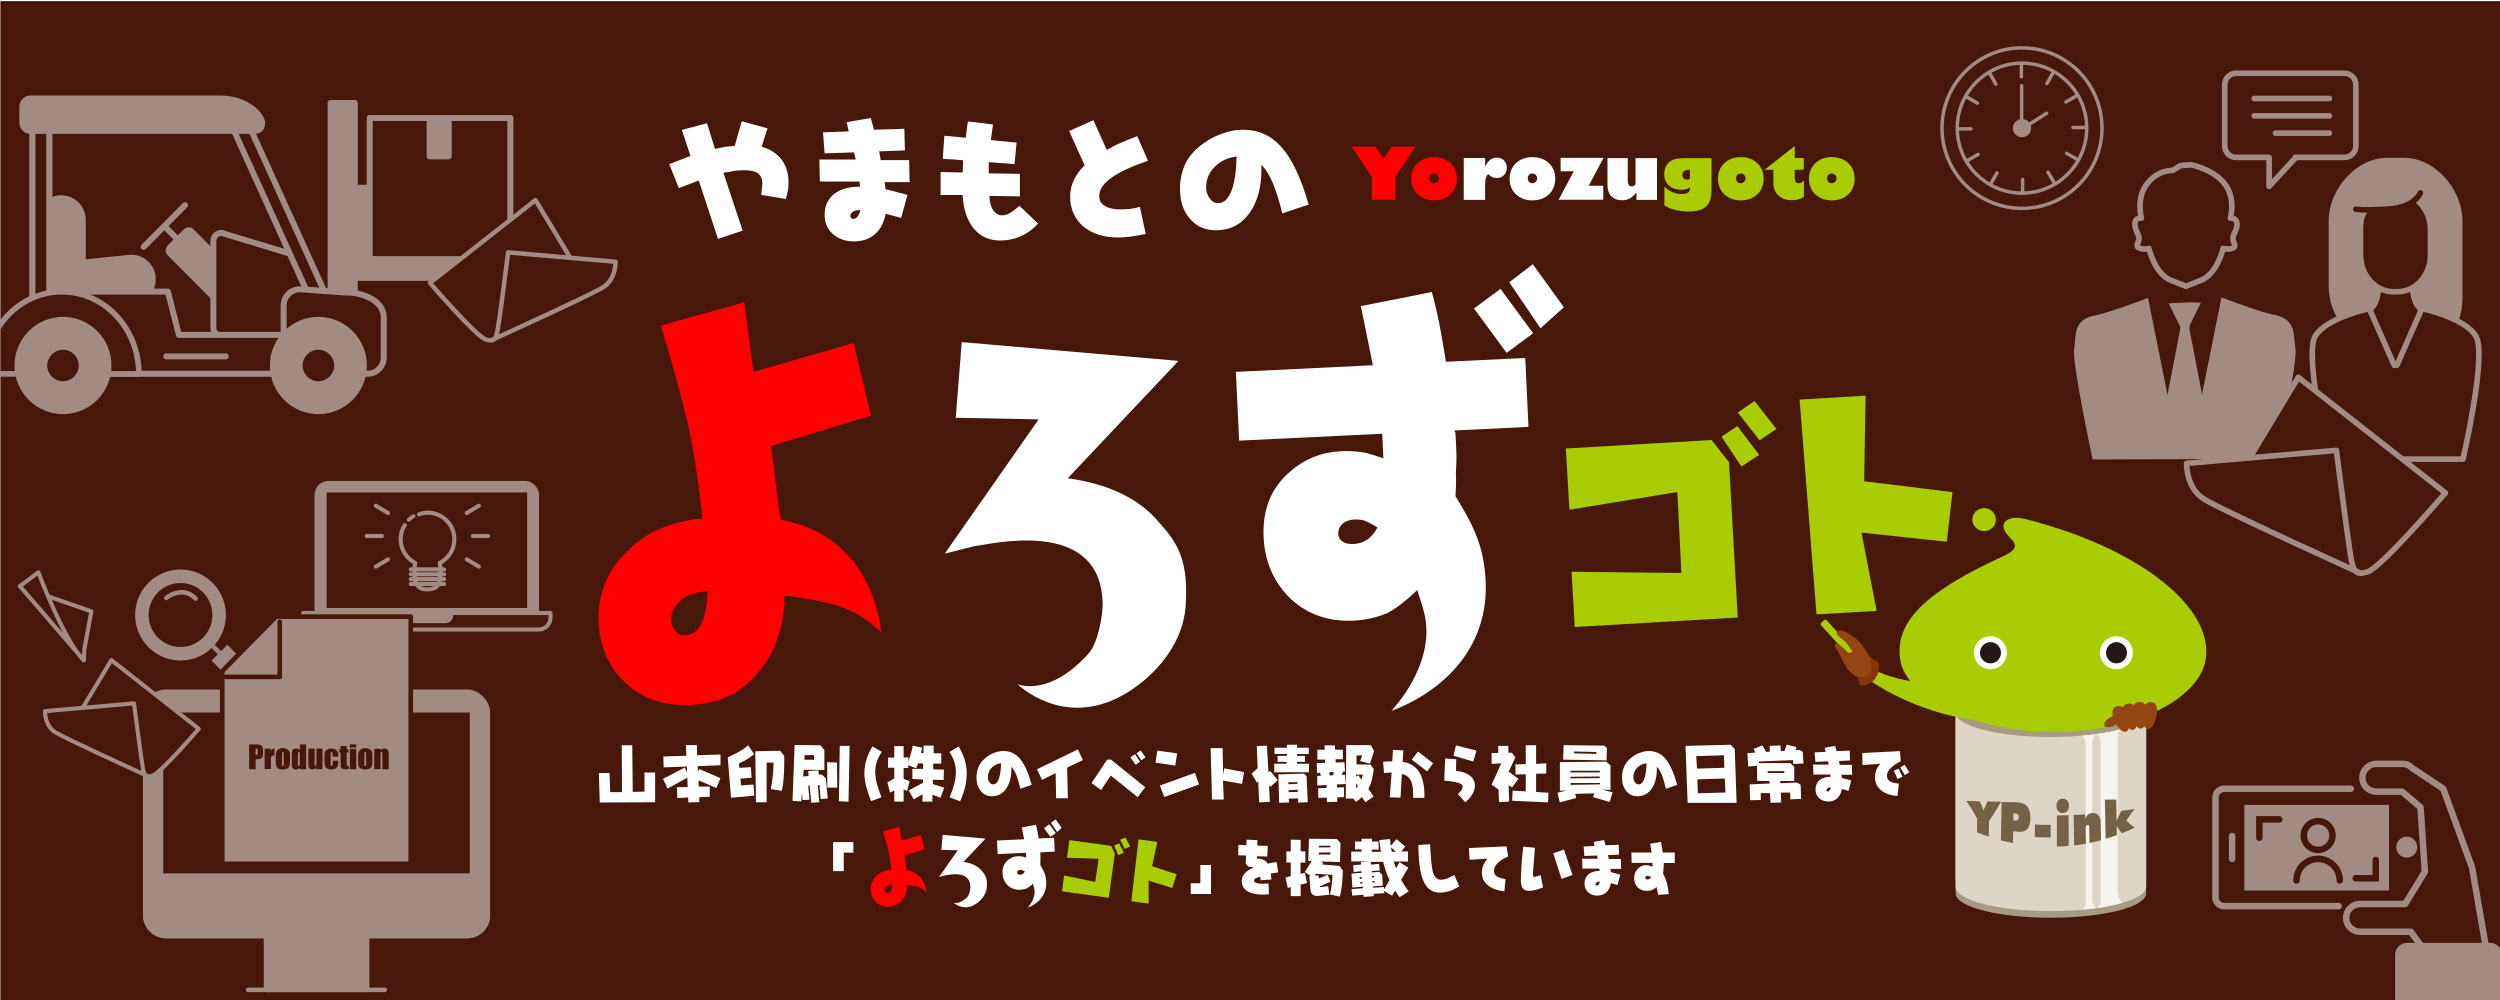 <?xml version="1.0" encoding="UTF-8"?>
<svg id="_レイヤー_1" data-name="レイヤー 1" xmlns="http://www.w3.org/2000/svg" xmlns:xlink="http://www.w3.org/1999/xlink" viewBox="0 0 200 80">
  <defs>
    <style>
      .cls-1 {
        fill: url(#_空_2-6);
      }

      .cls-2, .cls-3, .cls-4, .cls-5, .cls-6, .cls-7, .cls-8, .cls-9, .cls-10, .cls-11, .cls-12, .cls-13, .cls-14, .cls-15, .cls-16, .cls-17, .cls-18, .cls-19, .cls-20, .cls-21, .cls-22, .cls-23, .cls-24, .cls-25, .cls-26, .cls-27, .cls-28, .cls-29 {
        stroke-linecap: round;
      }

      .cls-2, .cls-3, .cls-4, .cls-5, .cls-6, .cls-9, .cls-11, .cls-12, .cls-13, .cls-14, .cls-15, .cls-16, .cls-17, .cls-18, .cls-19, .cls-20, .cls-21, .cls-22, .cls-23, .cls-25, .cls-26, .cls-27, .cls-28, .cls-29 {
        stroke: #fff;
      }

      .cls-2, .cls-3, .cls-4, .cls-6, .cls-7, .cls-8, .cls-9, .cls-11, .cls-12, .cls-13, .cls-14, .cls-15, .cls-16, .cls-17, .cls-18, .cls-19, .cls-20, .cls-22, .cls-24, .cls-25, .cls-26, .cls-27, .cls-28 {
        stroke-linejoin: round;
      }

      .cls-2, .cls-6, .cls-9, .cls-10, .cls-12, .cls-18, .cls-19, .cls-30, .cls-24, .cls-27, .cls-29 {
        fill: none;
      }

      .cls-2, .cls-10, .cls-11, .cls-20, .cls-24 {
        stroke-width: .52px;
      }

      .cls-31, .cls-4, .cls-5, .cls-7, .cls-8, .cls-16, .cls-20, .cls-21, .cls-22, .cls-25 {
        fill: #fff;
      }

      .cls-3 {
        stroke-width: .36px;
      }

      .cls-3, .cls-11, .cls-13, .cls-14, .cls-15, .cls-17, .cls-23, .cls-26, .cls-28, .cls-32 {
        fill: #471709;
      }

      .cls-4, .cls-15, .cls-18 {
        stroke-width: .48px;
      }

      .cls-5, .cls-10, .cls-21, .cls-23, .cls-29 {
        stroke-miterlimit: 10;
      }

      .cls-5, .cls-25, .cls-27, .cls-29 {
        stroke-width: .36px;
      }

      .cls-6, .cls-7, .cls-17, .cls-22 {
        stroke-width: .45px;
      }

      .cls-33 {
        fill: #843509;
      }

      .cls-7, .cls-8, .cls-10, .cls-24 {
        stroke: #471709;
      }

      .cls-34 {
        opacity: .5;
      }

      .cls-8 {
        stroke-width: .37px;
      }

      .cls-35 {
        clip-path: url(#clippath-2);
      }

      .cls-36 {
        fill: url(#_空_2);
      }

      .cls-9, .cls-14, .cls-23 {
        stroke-width: .28px;
      }

      .cls-37 {
        fill: url(#_空_2-9);
      }

      .cls-37, .cls-38 {
        opacity: .3;
      }

      .cls-38 {
        fill: url(#_空_2-10);
      }

      .cls-39 {
        fill: #aacc03;
      }

      .cls-40 {
        fill: #ddd5c6;
      }

      .cls-41 {
        filter: url(#drop-shadow-1);
      }

      .cls-42 {
        clip-path: url(#clippath-1);
      }

      .cls-12, .cls-16 {
        stroke-width: .36px;
      }

      .cls-13 {
        stroke-width: .49px;
      }

      .cls-43 {
        fill: #f7f4f0;
      }

      .cls-44 {
        fill: url(#_空_2-3);
      }

      .cls-45 {
        fill: url(#_空_2-5);
      }

      .cls-46 {
        fill: #944511;
      }

      .cls-47 {
        fill: url(#_空_2-8);
      }

      .cls-19, .cls-21, .cls-26 {
        stroke-width: .33px;
      }

      .cls-48 {
        fill: url(#_空_2-4);
      }

      .cls-49 {
        clip-path: url(#clippath);
      }

      .cls-50 {
        fill: #aea28c;
      }

      .cls-51 {
        fill: url(#_空_2-2);
      }

      .cls-52 {
        fill: #a79b83;
      }

      .cls-53 {
        fill: url(#_空_2-7);
      }

      .cls-54 {
        fill: #231815;
      }

      .cls-55 {
        fill: red;
      }

      .cls-56 {
        fill: #736243;
      }

      .cls-28 {
        stroke-width: .45px;
      }
    </style>
    <clipPath id="clippath">
      <polyline class="cls-30" points="200.03 -106.14 200.03 -26.14 .03 -26.14 .03 -106.14"/>
    </clipPath>
    <linearGradient id="_空_2" data-name="空 2" x1="83.69" y1="17.04" x2="67.1" y2="20.28" gradientTransform="translate(6.58 7.12) rotate(-4.67)" gradientUnits="userSpaceOnUse">
      <stop offset="0" stop-color="#527e9e"/>
      <stop offset=".11" stop-color="#487899"/>
      <stop offset=".3" stop-color="#2f678d"/>
      <stop offset=".54" stop-color="#064d7a"/>
      <stop offset=".57" stop-color="#004a78"/>
      <stop offset="1" stop-color="#002b5a"/>
    </linearGradient>
    <linearGradient id="_空_2-2" data-name="空 2" x1="-6.65" y1="-12.72" x2="-16.88" y2="-10.72" xlink:href="#_空_2"/>
    <linearGradient id="_空_2-3" data-name="空 2" x1="126.53" y1="32.36" x2="116.47" y2="34.32" xlink:href="#_空_2"/>
    <linearGradient id="_空_2-4" data-name="空 2" x1="152.56" y1="-14.84" x2="97.24" y2="-4.04" xlink:href="#_空_2"/>
    <linearGradient id="_空_2-5" data-name="空 2" x1="72.83" y1="25" x2="36.21" y2="32.15" xlink:href="#_空_2"/>
    <linearGradient id="_空_2-6" data-name="空 2" x1="46.18" y1="16.73" x2="29.84" y2="19.92" xlink:href="#_空_2"/>
    <linearGradient id="_空_2-7" data-name="空 2" x1="176.7" y1="-27.09" x2="124.11" y2="-16.83" xlink:href="#_空_2"/>
    <linearGradient id="_空_2-8" data-name="空 2" x1="149.02" y1="3.06" x2="116.02" y2="9.5" xlink:href="#_空_2"/>
    <linearGradient id="_空_2-9" data-name="空 2" x1="165.96" y1="-1.28" x2="182.04" y2="-1.28" xlink:href="#_空_2"/>
    <linearGradient id="_空_2-10" data-name="空 2" x1="164.18" y1="8.11" x2="173" y2="8.11" xlink:href="#_空_2"/>
    <clipPath id="clippath-1">
      <rect class="cls-32" x=".03" y=".09" width="200" height="80"/>
    </clipPath>
    <filter id="drop-shadow-1" filterUnits="userSpaceOnUse">
      <feOffset dx="1.73" dy="1.73"/>
      <feGaussianBlur result="blur" stdDeviation="0"/>
      <feFlood flood-color="#000" flood-opacity=".4"/>
      <feComposite in2="blur" operator="in"/>
      <feComposite in="SourceGraphic"/>
    </filter>
    <clipPath id="clippath-2">
      <path class="cls-40" d="m156.45,70.94c0,1.08,3.41,1.95,7.62,1.95s7.62-.87,7.62-1.95v-13.93c0,1.08-3.41,1.95-7.62,1.95s-7.62-.87-7.62-1.95v13.93Z"/>
    </clipPath>
  </defs>
  <g class="cls-49">
    <g>
      <g>
        <path class="cls-36" d="m92.09,21.77c-5.86.25-11.74-.06-17.54-.93.18-1.21.36-2.43.55-3.64,5.57.84,11.21,1.14,16.84.89.05,1.23.11,2.45.16,3.68Z"/>
        <path class="cls-51" d="m-1.12,6.49C-6,.77-10.33-5.42-14.03-11.96c1.07-.6,2.14-1.21,3.21-1.81C-7.24-7.44-3.04-1.44,1.68,4.09c-.93.8-1.87,1.6-2.8,2.39Z"/>
        <path class="cls-44" d="m135.58,29.26c-3.17,1.52-6.41,2.88-9.71,4.09-.21-.58-.42-1.15-.63-1.73,3.24-1.19,6.43-2.53,9.55-4.02.27.55.53,1.11.8,1.66Z"/>
        <path class="cls-48" d="m157.15-24.86c-11.47,17.62-30.08,30.63-50.57,35.34-1.1-4.79-2.2-9.58-3.3-14.36,16.82-3.87,32.1-14.55,41.52-29.02,4.12,2.68,8.24,5.36,12.35,8.04Z"/>
        <path class="cls-45" d="m45.81,22.57c11.81,5.42,24.7,8.54,37.68,9.14-.11,2.45-.23,4.91-.34,7.36-13.92-.64-27.75-4-40.42-9.8,1.02-2.23,2.05-4.47,3.07-6.7Z"/>
        <path class="cls-1" d="m38.15,16.49c5.52,3.2,11.35,5.87,17.38,7.96-.4,1.16-.8,2.32-1.21,3.48-6.25-2.17-12.3-4.93-18.02-8.25l1.85-3.19Z"/>
        <path class="cls-53" d="m139.74,3.73c-2.82-4.02-5.65-8.04-8.47-12.06,15.68-11.02,26.93-28.4,30.56-47.22,4.82.93,9.65,1.86,14.47,2.79-4.35,22.51-17.81,43.31-36.57,56.49Z"/>
        <path class="cls-47" d="m125.95,15.71c-.99-2.25-1.99-4.49-2.98-6.74,10.07-4.46,19.29-10.88,26.96-18.79,1.76,1.71,3.53,3.42,5.29,5.13-8.33,8.58-18.34,15.56-29.27,20.4Z"/>
      </g>
      <g>
        <path class="cls-37" d="m175.3,1.55c4.56-5.58,8.59-11.6,12.01-17.95l-3.24-1.75c-3.3,6.14-7.2,11.96-11.61,17.36.95.78,1.9,1.56,2.85,2.33Z"/>
        <path class="cls-38" d="m172.5,6.25c2.43-2.7,4.74-5.52,6.9-8.44-.49-.37-.99-.73-1.48-1.1-2.13,2.87-4.39,5.65-6.79,8.3.46.41.91.82,1.37,1.23Z"/>
      </g>
    </g>
  </g>
  <g>
    <rect class="cls-32" x=".03" y=".09" width="200" height="80"/>
    <g class="cls-42">
      <g>
        <g>
          <path class="cls-31" d="m50.58,59.62l.04,3.73.94-.02v-1.53h.85v2.38l-4.43.02-.07-2.36h.85l.06,1.53h.94l-.02-3.75h.86Z"/>
          <path class="cls-31" d="m57.64,60.37v.85l-1.82.07.02.44.11-.2,1.69.72-.33.79-1.43-.61.02.5h.88v.81l-.85.04.02.39-.88.02-.02-.39-.86.04-.04-.87h.86l-.02-.76-1.58.87-.37-.77,1.73-.9.2.37-.02-.46-1.86.07-.02-.87,1.84-.06-.04-.85h.88l.02.81,1.86-.06Z"/>
          <path class="cls-31" d="m59.85,59.62l.48.72c-.2.16-.4.3-.6.42-.2.12-.41.22-.62.32l.04.35.92-.06.06.85-.9.07.06.54.99-.07.06.89-1.86.17-.26-3.23c.29-.14.58-.28.86-.43.28-.15.54-.33.78-.53Zm2.56.44l.33.41v.41c0,.42-.01.83-.04,1.23-.02.4-.07.78-.15,1.15l-.88-.13c.06-.33.11-.68.15-1.03.04-.36.06-.72.06-1.09h-.55v3.17h-.85l-.06-4.08,1.99-.04Z"/>
          <path class="cls-31" d="m65.64,59.62l.31.39v1.59l-1.66-.02-.04.54.44-.04-.04-.39.83-.06.02.35.24-.02.33.31.15,1.61-.57.04-.09-1.11h-.13l.11,1.37-.64.04-.13-1.37h-.11l.09,1.13-.55.02-.04-.63-.06.74-.7-.04.17-4.47,2.06.02Zm-1.29,1.16h.77v-.37h-.75l-.02.37Zm2.61.22l.02,2.01h-.79l-.02-2.03.79.02Zm1.01-1.33l-.09,4.47-.77-.04.07-4.43h.79Z"/>
          <path class="cls-31" d="m69.8,59.71l.74.44c-.17.26-.3.52-.39.77-.09.27-.13.55-.13.85s.04.6.13.94c.09.32.21.68.37,1.07l-.83.31c-.17-.42-.3-.81-.39-1.16-.1-.37-.15-.73-.15-1.07,0-.38.06-.75.17-1.11.11-.36.27-.71.48-1.05Z"/>
          <path class="cls-31" d="m72.67,60.6v.31c.07-.2.14-.4.2-.61.06-.21.11-.42.15-.65l.75.17-.09.42h.2v-.59h.81v.61h.61v.83h-.64v.46l.85.02-.02.83-.86-.02v.35l.9.28-.28.81-.66-.24v.55h-.79v-.59l-.7.41-.4-.72,1.14-.61v-.26l-.85-.04v-.81h.86v-.44h-.39l-.17.39-.63-.24v.22h-.37v.87l.48.18-.2.79-.28-.13v.98h-.75v-.9l-.33.18-.22-.81.55-.33v-.85h-.5v-.81h.5v-.92h.75v.9h.37Z"/>
          <path class="cls-31" d="m76.8,64.1l-.83-.31c.16-.39.28-.75.37-1.07.09-.33.13-.65.13-.94s-.04-.58-.13-.85c-.09-.26-.21-.52-.39-.77l.74-.44c.21.34.37.7.48,1.05.11.36.17.73.17,1.11,0,.34-.04.7-.13,1.07-.09.37-.22.76-.4,1.16Z"/>
          <path class="cls-31" d="m82.53,62.79l-.9.31c-.1-.44-.21-.81-.33-1.11-.12-.3-.25-.51-.39-.65.02.73-.11,1.3-.4,1.73-.28.42-.67.63-1.16.63-.37,0-.66-.14-.88-.41-.23-.27-.35-.63-.35-1.09,0-.34.07-.66.2-.94.15-.28.36-.52.64-.72.2-.15.4-.26.63-.33.22-.09.45-.13.68-.13.55,0,1.01.22,1.36.66.34.42.64,1.09.9,2.03Zm-2.46-1.73c-.31.04-.56.16-.75.37-.2.21-.29.46-.29.74,0,.16.04.3.13.41.07.11.17.17.28.17.2,0,.35-.14.46-.42.11-.3.17-.71.18-1.25Z"/>
          <path class="cls-31" d="m86.64,60.8l-1.27.61.06,2.45h-.94l-.04-2.01-1.09.54-.4-.85,3.27-1.59.4.85Z"/>
          <path class="cls-31" d="m88.57,60.77h.31l2.74,2.21-.61.79-2.15-1.73-.77,1.16-.77-.55,1.25-1.88Zm2.63.17l-.35.24-.42-.59.37-.26.4.61Zm.44-.35l-.33.24-.39-.57.33-.22.39.55Z"/>
          <path class="cls-31" d="m94.17,60.27l-.15.98-1.58-.24.15-.96,1.58.22Zm1.42,1.55l.33.94-2.78,1-.35-.92,2.8-1.01Z"/>
          <path class="cls-31" d="m97.81,59.85l.04,2.14.09-.52,1.58.3-.15.94-1.53-.26.06,1.51h-.94l-.11-4.11h.96Z"/>
          <path class="cls-31" d="m101.35,59.64l.13,2.16.13-.13.61.74-.59.54-.11-.15.07,1.35-.86.04-.07-1.68-.11.11-.42-.74.48-.42-.07-1.77.83-.04Zm3.35.18v.5h-.94v.15h.64v.48h-.64v.15h.96v.68h-2.78v-.68h.99v-.15h-.72v-.48h.74v-.15h-.99v-.5h.99v-.24h.81v.24h.94Zm-.39,2.07l.22.2.09,2.09-.77.02v-.33l-.75.02.02.31-.79.02-.06-2.27,2.04-.06Zm-.51.81v-.13l-.74.02.02.15.72-.04Zm.02.65v-.17l-.74.04.02.15.72-.02Z"/>
          <path class="cls-31" d="m107.43,59.97v.77h-.59l.02.26.7-.02.04.74-.18.02-.06.26.24-.02.06.74-.72.04.02.24.55-.02.02.79-.55.02v.35l-.83.02v-.35l-.68.02-.02-.77.68-.02v-.24l-.75.04v-.76l.29-.02-.07-.24-.24.02-.02-.79.68-.02-.02-.26h-.61v-.79h.59l-.02-.35h.83l.02.35h.63Zm-.74,1.79l-.35.02.04.26.28-.02.04-.26Zm2.98-2.14l.26.46-.33,1.01-.79-.2.17-.46h-.46v.72l1.12.02.26.35c-.04.32-.09.61-.15.87-.07.27-.17.51-.28.72l.42.61-.66.46-.28-.41c-.06.06-.14.13-.22.2-.09.06-.18.12-.28.18l-.18-.26h-.61l.04-4.28h1.97Zm-1.18,2.34v.17l.18-.11.24.35c.02-.06.05-.13.06-.19.02-.07.03-.14.05-.21h-.53Zm0,.72v.37l.15-.15-.15-.22Z"/>
          <path class="cls-31" d="m111.38,60.89l.06-.9.83.04-.06.92c.61.09,1.06.37,1.34.85.29.47.43,1.14.4,2.03h-.9v-.35c0-.47-.07-.82-.2-1.07-.15-.26-.38-.42-.7-.5l-.11,1.9-.86-.02.15-1.99c-.09,0-.18,0-.28.02-.1,0-.21,0-.33.02l-.07-.9c.13-.01.26-.02.39-.03.12,0,.24,0,.35,0Zm3.27.17l-.48.65-1.23-.94.5-.65,1.21.94Z"/>
          <path class="cls-31" d="m116.5,60.73l-.02.94c.49.05.86.18,1.12.39.26.2.39.46.39.79,0,.23-.07.46-.2.68-.12.22-.31.44-.57.65l-.59-.66c.12-.11.22-.22.29-.31.06-.1.09-.19.09-.28,0-.14-.12-.24-.37-.31-.22-.07-.59-.13-1.1-.17l.07-1.77.88.06Zm1.62-.68l-.26.87-1.58-.46.2-.83,1.64.42Z"/>
          <path class="cls-31" d="m120.67,59.67v.55h.28l.28.37-.53,1.14.77.57-.5.7-.28-.18.04,1.31-.81.04-.04-1.01-.55-.39.77-1.7-.77.04v-.87h.53v-.57h.81Zm3.03,1.4v.81l-.81.02v1.46l.99.06-.04.77-2.87-.13.04-.81,1.05.06v-1.37l-.81.02-.02-.81.83-.02v-1.51h.83v1.49l.81-.04Z"/>
          <path class="cls-31" d="m128.84,61.27v1.92l-.66-.02.83.22-.24.77-1.32-.39.09-.3-1.53.04.09.33-1.32.35-.18-.77.7-.18-.51.02v-2.29l3.72-.04.35.33Zm-.29-1.42l-.02.98-3.48-.06.04-1.16,3.26.04.2.2Zm-.57,1.94v-.13h-2.34v.13h2.34Zm0,.46v-.13l-2.34.02v.13l2.34-.02Zm.02.5v-.11h-2.35v.15l2.35-.04Zm-.29-2.44v-.15l-1.78-.04v.15l1.78.04Z"/>
          <path class="cls-31" d="m134.17,62.79l-.9.31c-.1-.44-.21-.81-.33-1.11-.12-.3-.25-.51-.39-.65.02.73-.11,1.3-.4,1.73-.28.42-.67.63-1.16.63-.37,0-.66-.14-.88-.41-.23-.27-.35-.63-.35-1.09,0-.34.07-.66.2-.94.15-.28.36-.52.64-.72.2-.15.4-.26.63-.33.22-.09.45-.13.68-.13.55,0,1.01.22,1.36.66.34.42.64,1.09.9,2.03Zm-2.46-1.73c-.31.04-.56.16-.75.37-.2.21-.29.46-.29.74,0,.16.04.3.13.41.07.11.17.17.28.17.2,0,.35-.14.46-.42.11-.3.17-.71.18-1.25Z"/>
          <path class="cls-31" d="m138.78,59.91l.15,4.32h-3.92l-.17-4.56,3.6-.09.33.33Zm-.83,1.51l-.04-1-2.21.07.06,1,2.19-.07Zm.09,1.99l-.06-1.13-2.19.07.04,1.11,2.21-.06Z"/>
          <path class="cls-31" d="m142.43,59.63l.04.46.29-.02.18-.5.79.2-.09.24.29-.02.29.15.06.94-.83.04v-.31l-2.76.11.02.13h2.52l.31.3v1.13h-1.12v.18l1.34-.06.29.18.04,1.13-.86.04-.02-.54h-.75l.04.79-.86.02-.04-.77h-.74v.55l-.85.02-.04-1.27,1.6-.07-.02-.2h-.97l-.02-1.22-.7.06-.07-1.07.64-.04-.15-.3.72-.28.28.52.31-.02-.02-.46.85-.04Zm.31,2.21v-.15h-1.32v.15h1.32Z"/>
          <path class="cls-31" d="m147.98,60.07l.02.77-.88.04.06.31h.97l.02.79h-.86l.04.26c.1.02.21.06.35.09.1.02.23.06.4.11l-.22.83-.53-.15c-.06.33-.18.58-.37.74-.18.17-.42.26-.72.26s-.54-.09-.74-.28c-.18-.17-.28-.4-.28-.68,0-.31.1-.55.31-.74.22-.18.52-.28.9-.28l-.02-.18h-1.36l-.02-.79h1.25l-.06-.26-1.01.04-.06-.76.88-.04-.07-.33.83-.15.11.42,1.05-.04Zm-1.51,2.93c-.11-.01-.2,0-.26.06-.06.04-.09.09-.09.15,0,.04,0,.06.03.08s.05.03.08.03c.05,0,.09-.03.14-.08.04-.06.08-.13.1-.23Z"/>
          <path class="cls-31" d="m152,60.11l.06.79c-.37.18-.64.38-.83.57-.18.2-.28.39-.28.59,0,.18.08.33.24.44.16.11.4.17.72.18l-.11,1c-.59-.05-1.04-.21-1.34-.48-.31-.26-.46-.6-.46-1.03,0-.18.03-.36.09-.54.07-.18.18-.36.33-.52l-1.42.09-.02-.96,3.02-.15Zm-.11,1.37l.31.66-.4.18-.29-.66.39-.18Zm.48-.3l.37.59-.35.24-.37-.61.35-.22Z"/>
        </g>
        <g>
          <g>
            <g>
              <path class="cls-55" d="m73.69,66.8l.27,1.15-1.58.48c.03.17.13,1.16.16,1.17,1.49.26,1.58,1.78,1.58,1.78-.19-.17-.42-.41-1.15-.53-.18-.03-.28-.05-.38-.05,0,.55-.19.98-.47,1.28-.27.3-.63.45-1.1.45-.4,0-.72-.13-.97-.38-.27-.27-.4-.6-.4-1s.15-.77.45-1.05c.28-.3.68-.48,1.2-.53-.05-.43-.12-1-.22-1.47-.11-.47-.29-1.1-.44-1.59l1.32-.37.14,1.11,1.58-.46Zm-2.32,3.93c-.18.02-.32.07-.42.15-.1.08-.15.18-.15.3,0,.07.02.13.06.18.04.05.09.08.14.08.12,0,.21-.06.27-.18.07-.13.1-.31.1-.53Z"/>
              <path class="cls-31" d="m78.84,67.09l-1.76,1.86c.61.09,1.07.3,1.39.63.3.34.53.57.48,1.37-.04.71-.61,1.22-1.01,1.44-.95.52-1.65-.18-1.65-.18,0,0,.49.21,1.12-.48.15-.17.23-.61.22-.78-.01-1.43-1.86-.93-2.03-.92l-.47.12,1.49-2.13-1.31-.03.1-1.2,3.43.3Z"/>
              <path class="cls-31" d="m84.33,67.04l.05,1.09-1.18.06s.03.03.03.08v.25c.02.1.01.21,0,.34,0,.11,0,.23,0,.36.17.28.36.6.43.97.35,1.86-1.45,2.42-1.45,2.42,0,0,.71-.72.53-1.53-.03-.13-.08-.25-.11-.38-.15.15-.31.27-.47.36-.17.07-.36.11-.55.12-.39.02-.71-.1-.98-.34-.27-.26-.41-.59-.43-.97-.02-.44.12-.78.41-1.04.23-.21.5-.32.81-.33.14,0,.28,0,.41.03.1.03.19.06.27.08l-.02-.39-2.27.11-.05-1.09,2.17-.1-.19-.94,1.13-.22c.06.22.11.43.14.61.03.18.06.35.08.49l1.25-.06Zm-2.34,2.68s-.1-.06-.16-.09c-.06-.03-.13-.04-.21-.04s-.14.03-.19.07c-.05.04-.07.1-.06.16,0,.05.02.09.07.12.04.03.1.04.18.04s.15-.03.21-.07c.06-.04.12-.11.16-.19Zm1.95-3.78l.52.7-.42.31-.52-.7.42-.31Zm.51-.39l.49.68-.37.33-.49-.73.37-.28Z"/>
            </g>
            <g>
              <path class="cls-39" d="m88.89,67.68l.3.58-.49,3.56-3.74-.51.17-1.27,2.49.52.27-1.86-2.53-.08.19-1.41,3.34.46Zm1.02.55l-.46.18-.32-.77.41-.17.37.75Zm.5-.51l-.43.19-.37-.73.43-.19.37.73Z"/>
              <path class="cls-39" d="m92.58,67.36l-.41,1.94,1.96.64-.35,1.1-1.89-.59v1.84s-1.38-.19-1.38-.19l.57-4.95,1.51.2Z"/>
            </g>
          </g>
          <path class="cls-31" d="m68.27,67.36v.85h-.77v1.48h-.85v-2.32h1.62Z"/>
          <path class="cls-31" d="m95.26,71.53v-.87h.77v-1.46h.85v2.32h-1.62Z"/>
          <path class="cls-31" d="m101.42,67.69l-.04.83-.83-.02v.18c.22.01.4.05.53.11.15.07.26.17.33.3.11-.02.22-.05.34-.07.12-.02.24-.04.38-.06l.13.83-.59.09.04.48-.85.06-.04-.28c-.17.04-.29.08-.37.13-.09.06-.13.12-.13.18,0,.09.06.15.18.18.11.05.28.07.5.07l.48-.02.04.87-.53.02c-.53,0-.94-.1-1.23-.3-.28-.18-.42-.44-.42-.77,0-.25.08-.46.24-.63.15-.18.39-.34.72-.46-.07-.02-.15-.04-.22-.06-.07-.01-.15-.02-.22-.02l-.2-.24.02-.65-.63-.02.02-.83.64.02.02-.44.86.04v.44l.83.02Z"/>
          <path class="cls-31" d="m104.43,68.11v.89h-.39v.9l.35-.07.17.81-.51.13v.92h-.79v-.72l-.24.06-.18-.83.42-.11v-1.09h-.35v-.89h.35v-.94l.79.02v.92h.39Zm2.81-.63l-.04,1.48-1.53-.04.18.11-.07.13,1.36.11.29.37c-.01.39-.04.76-.07,1.11-.04.34-.09.67-.17.98l-.79-.17c.06-.27.11-.54.14-.8.03-.26.05-.52.06-.77l-1.32-.09-.09.15.29-.02.02.24.72-.28.22.55-.86.37v.06l.68-.07.09.68-.9.09s-.05,0-.06,0c-.02,0-.03,0-.05,0-.15,0-.26-.04-.35-.13-.09-.07-.14-.18-.15-.33l-.09-1.13.09-.02-.46-.3.57-.89h-.29l.06-1.77,2.23.02.29.33Zm-.81.31v-.13h-.92v.13h.92Zm0,.57v-.17l-.92.02v.15h.92Z"/>
          <path class="cls-31" d="m110.28,67.36l.02.61h-.55v.18h.72l-.13-.94.86-.09.06.55.46-.54.7.59-.31.39h.53v.81h-1.14l.18.55.28-.5.7.44-.57.98c.06.11.14.24.24.4.1.15.22.33.37.53l-.74.46-.35-.54-.24.42-.64-.39.02.18-.86.06.02.18-.83.06v-.17l-.9.07-.06-.52.92-.07-.02-.13-.83.07-.07-1.11.81-.06v-.13l-.64.06-.04-.54.64-.06-.02-.2.63-.06-1.4.02v-.79h.83v-.18h-.53v-.63h.53v-.22h.83v.22h.53Zm-1.34,2.79l-.17.02v.13h.18l-.02-.15Zm-.13.42l.02.11h.17l-.02-.13-.17.02Zm1.82-1.62h-.97l.02.22.64-.06.06.52-.64.06v.11l.59-.06.24.24.06.87-.79.06.02.11.86-.06.02.2.42-.76c-.11-.23-.21-.47-.29-.71-.09-.24-.16-.49-.22-.75Zm-.7,1.25v-.13l-.18.02.02.11h.17Zm.04.39v-.11h-.17v.13l.17-.02Zm1.36-2.45h.35l-.4-.35.06.35Z"/>
          <path class="cls-31" d="m113.47,67.6l.94-.06c.05,1.07.12,1.78.2,2.14.12.47.34.7.66.7.13,0,.29-.03.48-.09.17-.07.37-.17.59-.3l.4.92c-.28.17-.55.3-.81.39-.26.07-.5.11-.74.11-.61,0-1.05-.31-1.32-.94-.26-.59-.39-1.55-.4-2.88Z"/>
          <path class="cls-31" d="m120.52,67.71l.13.81c-.38.16-.66.34-.85.54-.18.18-.28.38-.28.59,0,.2.07.35.22.46.16.1.39.17.7.22l-.09.98c-.58-.07-1.02-.24-1.34-.5-.31-.27-.46-.61-.46-1.01,0-.2.04-.39.11-.57.07-.17.18-.35.33-.54l-1.42.09-.06-.94,3-.13Z"/>
          <path class="cls-31" d="m121.86,67.73l.94.09c-.01.06-.02.12-.03.18,0,.06,0,.12,0,.17-.04.44-.07.81-.09,1.11-.02.3-.04.52-.04.66,0,.06,0,.11.02.15.01.04.04.06.07.06.05,0,.12-.01.2-.04.07-.02.18-.06.33-.09l.18.98c-.25.09-.45.15-.63.2-.18.05-.34.07-.48.07-.23,0-.4-.07-.51-.2-.1-.14-.15-.35-.15-.65,0-.23.01-.57.04-1.02.02-.45.07-1.01.15-1.67Zm3.26.24l.68,2.03-.88.31-.66-2.05.86-.3Z"/>
          <path class="cls-31" d="m129.5,67.6l.02.77-.88.04.06.31h.97l.02.79h-.86l.04.26c.1.02.21.06.35.09.1.02.23.06.4.11l-.22.83-.53-.15c-.06.33-.18.58-.37.74-.18.17-.42.26-.72.26s-.54-.09-.74-.28c-.18-.17-.28-.4-.28-.68,0-.31.1-.55.31-.74.22-.18.52-.28.9-.28l-.02-.18h-1.36l-.02-.79h1.25l-.06-.26-1.01.04-.06-.76.88-.04-.07-.33.83-.15.11.42,1.05-.04Zm-1.51,2.93c-.11-.01-.2,0-.26.06-.06.04-.09.09-.09.15,0,.04,0,.06.03.08s.05.03.08.03c.05,0,.09-.03.14-.08.04-.06.08-.13.1-.23Z"/>
          <path class="cls-31" d="m133.98,68.21v.83h-.88c0,.12,0,.26-.02.41,0,.12-.01.26-.04.42.12.23.23.49.31.76.07.28.12.58.15.9l-.85.06c-.01-.11-.03-.22-.06-.33-.02-.1-.05-.2-.07-.3-.11.11-.23.19-.37.24-.12.05-.26.07-.4.07-.29,0-.54-.09-.74-.28-.18-.2-.28-.45-.28-.76s.1-.54.31-.74c.18-.18.4-.28.64-.28.1,0,.19.01.28.04.09.02.17.06.24.09v-.31h-1.67l-.02-.83h1.62l-.11-.7.86-.15c.05.25.08.44.1.58.02.14.03.23.03.27h.96Zm-1.89,1.96s-.1-.06-.14-.08c-.04-.02-.09-.03-.14-.03s-.09.02-.13.05c-.04.03-.06.06-.06.1s.02.07.05.1c.03.03.07.05.12.05.06,0,.12-.02.17-.05.05-.03.09-.08.13-.14Z"/>
        </g>
      </g>
      <g>
        <g class="cls-41">
          <g>
            <path class="cls-55" d="m66.56,25.7l1.39,5.82-8,2.44c.17.84.66,5.87.82,5.9,7.53,1.33,7.99,8.99,7.99,8.99-.98-.88-2.13-2.08-5.83-2.66-.93-.15-1.4-.25-1.9-.25,0,2.78-.96,4.93-2.39,6.45-1.35,1.52-3.2,2.28-5.55,2.28-2.02,0-3.66-.63-4.92-1.9-1.35-1.35-2.02-3.04-2.02-5.06s.76-3.88,2.27-5.31c1.43-1.52,3.45-2.4,6.05-2.66-.25-2.19-.59-5.05-1.14-7.41-.55-2.36-1.44-5.57-2.2-8.02l6.69-1.86.72,5.58,8-2.32Zm-11.7,19.85c-.93.08-1.64.34-2.14.76-.5.42-.76.93-.76,1.52,0,.34.1.63.32.89.21.25.44.38.69.38.59,0,1.05-.29,1.39-.89.33-.67.5-1.56.5-2.66Z"/>
            <path class="cls-31" d="m92.55,27.14l-8.86,9.39c3.09.43,5.43,1.5,7.01,3.2,1.5,1.69,2.67,2.88,2.43,6.9-.21,3.61-3.07,6.18-5.1,7.29-4.78,2.62-8.35-.91-8.35-.91,0,0,2.49,1.08,5.67-2.45.77-.85,1.14-3.1,1.13-3.95-.07-7.2-9.41-4.68-10.26-4.65l-2.37.6,7.51-10.74-6.63-.13.48-6.05,17.32,1.5Z"/>
            <path class="cls-31" d="m120.29,26.92l.26,5.5-5.97.29c.08,0,.13.14.14.42l.06,1.28c.02.49,0,1.06-.04,1.72.03.57.01,1.18-.03,1.84.88,1.43,1.82,3.01,2.19,4.92,1.79,9.38-7.32,12.24-7.32,12.24,0,0,3.58-3.66,2.65-7.73-.15-.66-.39-1.29-.58-1.93-.78.77-1.56,1.38-2.35,1.83-.88.37-1.8.58-2.78.62-1.95.09-3.61-.48-4.97-1.72-1.37-1.32-2.09-2.96-2.19-4.92-.11-2.2.58-3.95,2.07-5.24,1.17-1.04,2.53-1.59,4.07-1.67.73-.04,1.42.01,2.08.14.5.14.95.28,1.36.42l-.09-1.96-11.45.55-.26-5.5,10.96-.53-.96-4.73,5.68-1.13c.3,1.13.53,2.16.7,3.09.17.93.31,1.76.42,2.49l6.33-.3Zm-11.81,13.55c-.25-.15-.52-.3-.81-.45-.29-.15-.64-.21-1.05-.19s-.73.14-.96.35c-.23.22-.34.49-.33.81.01.24.12.44.33.6.21.15.52.22.92.2s.77-.14,1.08-.36c.31-.22.59-.54.81-.96Zm9.83-19.09l2.61,3.55-2.12,1.57-2.61-3.55,2.12-1.57Zm2.59-1.96l2.48,3.43-1.87,1.68-2.5-3.68,1.88-1.44Z"/>
          </g>
          <g>
            <path class="cls-39" d="m135.19,33.47l1.4,1.78.7,12.42-13.04.76-.25-4.42,8.78.1-.32-6.48-8.64,1.42-.28-4.9,11.66-.68Zm3.82,1.19l-1.43.93-1.59-2.39,1.27-.84,1.75,2.31Zm1.37-2.08l-1.34.92-1.75-2.23,1.34-.92,1.75,2.23Z"/>
            <path class="cls-39" d="m147.52,29.91l-.12,6.86,7.07.87-.46,3.97-6.82-.73,1.21,6.26-4.81.28-1.35-17.18,5.27-.32Z"/>
          </g>
        </g>
        <g>
          <path class="cls-31" d="m55.24,12.48l-.69-2.09,2.01-.53.64,2.05c.29-.05.54-.11.77-.16.29-.03.56-.05.81-.08l.56-1.97,2.06.57-.47,1.47c.69.19,1.21.53,1.59,1.02.37.49.56,1.09.56,1.8,0,.19-.01.41-.04.66-.06.22-.11.45-.17.7l-1.97-.33.09-.86c0-.38-.11-.67-.34-.86-.23-.16-.59-.25-1.07-.25-.23,0-.49.01-.77.04-.29.06-.6.11-.94.16l1.54,4.63-1.97.66-1.54-4.67-1.59.61-.77-1.92,1.71-.66Z"/>
          <path class="cls-31" d="m72.35,10.31l.04,1.72-2.06.08.13.7h2.27l.04,1.76h-2.01l.09.57c.23.06.5.12.81.2.23.06.54.14.94.25l-.51,1.84-1.24-.33c-.14.74-.43,1.28-.86,1.64-.43.38-.99.57-1.67.57s-1.26-.2-1.71-.61c-.43-.38-.64-.89-.64-1.52,0-.68.24-1.23.73-1.64.51-.41,1.21-.61,2.1-.61l-.04-.41h-3.17l-.04-1.76h2.91l-.13-.57-2.36.08-.13-1.68,2.06-.08-.17-.74,1.93-.33.26.94,2.44-.08Zm-3.51,6.51c-.26-.03-.46.01-.6.12-.14.08-.21.19-.21.33,0,.08.02.14.06.18.04.04.11.06.19.06.11,0,.22-.06.32-.18.1-.12.18-.29.24-.51Z"/>
          <path class="cls-31" d="m79.44,9.94l-.17,1.27,2.06.2-.17,1.72-2.06-.16v.9l2.49.04v1.8l-2.44-.04c.03.52.13.9.3,1.15.2.27.44.41.73.41.2,0,.41-.07.64-.2.23-.14.47-.33.73-.57l1.5,1.43c-.43.46-.9.8-1.41,1.02-.49.22-1.03.33-1.63.33-.86,0-1.56-.31-2.1-.94-.54-.66-.84-1.56-.9-2.7h-1.76v-1.84l1.76.04.04-.98-1.63-.12.13-1.84,1.71.16.17-1.31,2.01.25Z"/>
          <path class="cls-31" d="m87.47,9.61l1.07,2.38c.37-.22.76-.42,1.18-.59.41-.18.84-.35,1.26-.51l.86,1.97c-1.34.46-2.31.91-2.91,1.35-.66.46-.99.96-.99,1.47,0,.36.14.61.43.78.29.19.7.29,1.24.29.29,0,.56-.01.81-.04.26-.03.51-.08.77-.16l.47,2.17c-.43.08-.81.15-1.16.2-.37.05-.71.08-1.03.08-1.17,0-2.11-.3-2.83-.9-.69-.63-1.03-1.42-1.03-2.38,0-.46.1-.9.3-1.31.2-.44.49-.83.86-1.19l-1.24-2.74,1.93-.86Z"/>
          <path class="cls-31" d="m104.68,16.37l-2.1.7c-.23-.98-.49-1.8-.77-2.46-.29-.66-.59-1.13-.9-1.43.06,1.61-.26,2.89-.94,3.85-.66.93-1.56,1.39-2.7,1.39-.86,0-1.54-.3-2.06-.9-.54-.6-.81-1.41-.81-2.42,0-.76.16-1.46.47-2.09.34-.63.84-1.16,1.5-1.6.46-.33.94-.57,1.46-.74.51-.19,1.04-.29,1.59-.29,1.29,0,2.34.49,3.17,1.47.8.93,1.5,2.43,2.1,4.5Zm-5.74-3.85c-.71.08-1.3.36-1.76.82-.46.46-.69,1.01-.69,1.64,0,.36.1.66.3.9.17.25.39.37.64.37.46,0,.81-.31,1.07-.94.26-.66.4-1.58.43-2.78Z"/>
        </g>
        <g>
          <path class="cls-55" d="m111.62,15.98h-1.87v-1.85l-1.61-2.39h1.9l.65.96.65-.96h1.9l-1.61,2.39v1.85Z"/>
          <path class="cls-55" d="m114.72,16.03c-.53,0-.96-.16-1.31-.48-.34-.32-.51-.74-.51-1.25s.17-.93.51-1.25.78-.48,1.31-.48.98.16,1.32.48c.34.32.51.74.51,1.25s-.17.93-.51,1.25c-.34.32-.78.48-1.32.48Zm0-2.15c-.11,0-.2.04-.27.11-.07.07-.1.16-.1.28s.03.2.1.28c.07.07.16.11.27.11s.2-.04.27-.11.11-.16.11-.28-.04-.21-.11-.28-.16-.11-.27-.11Z"/>
          <path class="cls-31" d="m118.8,13.37c.22-.51.53-.76.95-.76.23,0,.42.08.57.23s.22.34.22.58-.07.44-.22.59c-.15.15-.34.23-.57.23-.27,0-.5-.1-.69-.31-.17.14-.25.41-.25.81v1.25h-1.71v-3.35h1.71v.73Z"/>
          <path class="cls-31" d="m122.59,16.03c-.53,0-.96-.16-1.31-.48-.34-.32-.51-.74-.51-1.25s.17-.93.51-1.25.78-.48,1.31-.48.98.16,1.32.48c.34.32.51.74.51,1.25s-.17.93-.51,1.25c-.34.32-.78.48-1.32.48Zm0-2.15c-.11,0-.2.04-.27.11-.07.07-.1.16-.1.28s.03.2.1.28c.07.07.16.11.27.11s.2-.04.27-.11.11-.16.11-.28-.04-.21-.11-.28-.16-.11-.27-.11Z"/>
          <path class="cls-31" d="m128.26,14.86v1.12h-3.57l1.21-2.28h-1.05v-1.07h3.43l-1.18,2.23h1.16Z"/>
          <path class="cls-31" d="m132.56,12.64v3.35h-1.64v-.59h-.01c-.17.21-.34.37-.52.47s-.38.15-.63.15c-.35,0-.63-.1-.84-.31-.21-.21-.32-.5-.32-.87v-2.19h1.62v1.8c0,.3.1.46.31.46.14,0,.24-.06.31-.18v-2.08h1.72Z"/>
          <path class="cls-39" d="m136.92,12.64v2.62c0,.57-.15.99-.44,1.26-.29.27-.74.4-1.35.4-.79,0-1.45-.16-1.98-.48v-1.52c.41.4.86.6,1.36.6.46,0,.69-.14.69-.43,0-.03,0-.06,0-.09-.19.12-.42.18-.7.18-.41,0-.74-.11-.99-.34s-.37-.54-.37-.92c0-.25.05-.47.16-.65s.23-.32.37-.4.29-.14.46-.17.46-.05.86-.05h1.92Zm-1.72.94h-.04c-.38,0-.57.14-.57.42,0,.11.03.21.1.27s.16.1.27.1c.1,0,.18-.02.24-.07v-.72Z"/>
          <path class="cls-39" d="m139.26,16.03c-.53,0-.96-.16-1.31-.48-.34-.32-.51-.74-.51-1.25s.17-.93.51-1.25.78-.48,1.31-.48.98.16,1.32.48c.34.32.51.74.51,1.25s-.17.93-.51,1.25c-.34.32-.78.48-1.32.48Zm0-2.15c-.11,0-.2.04-.27.11-.07.07-.1.16-.1.28s.03.2.1.28c.07.07.16.11.27.11s.2-.04.27-.11.11-.16.11-.28-.04-.21-.11-.28-.16-.11-.27-.11Z"/>
          <path class="cls-39" d="m144.3,12.64v.94h-.72v.72c0,.24.11.36.32.36.16,0,.3-.08.41-.24v1.33c-.27.18-.6.27-.98.27-.41,0-.76-.12-1.04-.37-.28-.25-.42-.59-.42-1.02v-1.05h-.7l2.41-1.9v.96h.72Z"/>
          <path class="cls-39" d="m146.54,16.03c-.53,0-.96-.16-1.31-.48-.34-.32-.51-.74-.51-1.25s.17-.93.51-1.25.78-.48,1.31-.48.98.16,1.32.48c.34.32.51.74.51,1.25s-.17.93-.51,1.25c-.34.32-.78.48-1.32.48Zm0-2.15c-.11,0-.2.04-.27.11-.07.07-.1.16-.1.28s.03.2.1.28c.07.07.16.11.27.11s.2-.04.27-.11.11-.16.11-.28-.04-.21-.11-.28-.16-.11-.27-.11Z"/>
        </g>
      </g>
      <g>
        <path class="cls-52" d="m171.69,56.61c0-1.08-3.41-1.95-7.62-1.95s-7.62.87-7.62,1.95h0v14.86c0,1.08,3.41,1.95,7.62,1.95s7.62-.87,7.62-1.95v-14.85h0Z"/>
        <path class="cls-50" d="m171.54,56.49c0,1.04-3.34,1.89-7.47,1.89s-7.47-.85-7.47-1.89,3.34-1.89,7.47-1.89,7.47.85,7.47,1.89Z"/>
        <g>
          <path class="cls-52" d="m156.45,70.37c0,1.07,3.41,1.94,7.62,1.94s7.62-.87,7.62-1.94v-13.93c0,1.08-3.41,1.95-7.62,1.95s-7.62-.87-7.62-1.95v13.93Z"/>
          <g>
            <path class="cls-40" d="m156.45,70.94c0,1.08,3.41,1.95,7.62,1.95s7.62-.87,7.62-1.95v-13.93c0,1.08-3.41,1.95-7.62,1.95s-7.62-.87-7.62-1.95v13.93Z"/>
            <g class="cls-35">
              <path class="cls-43" d="m166.86,72.14c0,.4-.21.67-.47.73l1.46-.16c-.26-.05-.48-.38-.48-.78v-12.4c0-.4.21-.87.48-.87l-1.46.17c.26,0,.47.3.47.7v12.62Z"/>
              <path class="cls-43" d="m168.06,72.05c0,.4-.21.56-.46.69l2.31-.48c-.27-.12-.5-.5-.5-.9v-12.28c0-.55.22-.85.5-1.04l-2.33.7c.26,0,.47.22.47.63v12.69Z"/>
            </g>
          </g>
        </g>
        <path class="cls-56" d="m158.99,64.13c-.08.18-.15.35-.23.52,0,0,0,.02-.01.03-.04.08-.06.14-.07.18,0,0,0-.01,0-.02-.03-.09-.05-.16-.07-.21-.07-.18-.14-.35-.22-.52-.36-.01-.73-.02-1.09-.04.3.41.59.89.87,1.42,0,.37,0,.73-.01,1.1.31.13.63.24.94.34,0-.41.02-.82.02-1.24.32-.46.64-.98.96-1.55-.36,0-.73-.02-1.09-.03Zm2.29.05c-.38,0-.77-.01-1.15-.02-.02,1.02-.04,2.05-.06,3.07.32.08.64.16.97.22,0-.32.01-.64.02-.96.1.01.2.03.3.04.37.05.64-.02.81-.2.17-.17.26-.47.26-.87,0-.44-.09-.76-.27-.97-.18-.21-.48-.3-.88-.31Zm.15,1.41s-.12.06-.21.05c-.05,0-.1,0-.15-.01,0-.18,0-.36,0-.55.05,0,.1,0,.15,0,.09,0,.16.03.21.09.05.05.07.12.07.21,0,.09-.03.16-.08.2Zm1.35,1.37c.42.03.85.04,1.27.04v-1.01c-.42,0-.84,0-1.26-.03,0,.33,0,.66,0,.99Zm5.08-1.74c-.12-.13-.28-.19-.48-.18-.12,0-.23.05-.32.12-.1.07-.18.18-.26.32,0-.11,0-.22,0-.33-.3.02-.6.03-.9.05l.03,2.43c.31-.04.63-.08.94-.14,0-.39-.01-.78-.02-1.18,0-.1.01-.18.04-.23.03-.06.07-.08.12-.09.05,0,.09.01.1.05.02.04.03.12.03.23,0,.39.01.77.02,1.16.31-.06.62-.13.92-.21,0-.48-.02-.96-.03-1.45,0-.24-.07-.42-.19-.55Zm-3.31.02v2.49c.32-.01.63-.03.95-.06,0-.82-.01-1.64-.02-2.45-.31,0-.61.02-.92.02Zm6.25.99c-.23-.16-.46-.35-.69-.59.22-.33.43-.64.65-.92-.35.06-.7.11-1.06.15-.12.25-.25.51-.37.78,0-.56-.02-1.12-.03-1.68-.3,0-.61,0-.91,0,.02,1.05.04,2.09.06,3.13.3-.09.6-.18.9-.29,0-.24,0-.47-.01-.71.14.2.28.39.41.56.35-.14.7-.29,1.05-.45Zm-5.79-2.33c-.16,0-.28.05-.36.15-.09.11-.13.24-.13.42,0,.18.05.32.14.42.09.11.21.16.37.15.15,0,.27-.06.36-.16.09-.11.13-.25.13-.42,0-.17-.05-.31-.14-.41-.09-.1-.21-.15-.36-.15Z"/>
        <path class="cls-39" d="m176.43,52.89c-.57,2.9-5.37,5.67-12.1,5.67s-11.77-2.88-12.29-5.67c-.64-3.45,2.79-5.9,8.23-8.4,1.05-.48,1.13-.88.61-1.39-.83-.81-.61-1.2-.46-1.36.29-.32.85-.41,1.64-.21,9.29,2.36,15.19,7.22,14.37,11.37Z"/>
        <path class="cls-39" d="m159.67,41.57c0,.51-.42.92-.94.92s-.94-.41-.94-.92.42-.92.94-.92.94.41.94.92Z"/>
        <g>
          <path class="cls-46" d="m168.9,57.34c-.39.21-.64.52-.55.71.09.18.49.16.88-.05.4-.21.43-.42.34-.6-.09-.18-.28-.26-.68-.06Z"/>
          <path class="cls-46" d="m169.83,57.28c.14.68.5,1.17.82,1.11.31-.06.46-.66.33-1.34-.14-.67-.43-.82-.75-.76-.32.06-.53.32-.39.99Z"/>
          <path class="cls-46" d="m170.61,57.1c.05.69.34,1.22.66,1.19.32-.03.54-.62.49-1.31-.05-.69-.32-.86-.64-.83-.32.03-.57.27-.52.96Z"/>
          <path class="cls-46" d="m171.39,57.05c-.07.69.13,1.26.45,1.27.32,0,.63-.56.71-1.25.07-.7-.16-.91-.48-.91-.32,0-.6.2-.67.9Z"/>
          <path class="cls-46" d="m169.1,57.52c.23.65.67,1.1.98,1.01.31-.1.37-.7.13-1.35-.23-.65-.55-.77-.86-.67-.31.09-.49.36-.25,1.01Z"/>
        </g>
        <g>
          <path class="cls-31" d="m160.55,52.22c0,.73-.59,1.32-1.32,1.32s-1.32-.59-1.32-1.32.59-1.32,1.32-1.32,1.32.59,1.32,1.32Z"/>
          <path class="cls-54" d="m160.08,52.22c0,.47-.38.85-.84.85s-.84-.38-.84-.85.38-.85.84-.85.84.38.84.85Z"/>
          <path class="cls-31" d="m170.63,52.22c0,.73-.59,1.32-1.32,1.32s-1.32-.59-1.32-1.32.59-1.32,1.32-1.32,1.32.59,1.32,1.32Z"/>
          <path class="cls-54" d="m170.16,52.22c0,.47-.38.85-.84.85s-.84-.38-.84-.85.38-.85.84-.85.84.38.84.85Z"/>
        </g>
        <path class="cls-39" d="m148.84,52.9s2.07,2.19,9.23,1.88l-.28,2.78s-5.14-.45-9.74-4.26l.79-.4Z"/>
        <g>
          <path class="cls-33" d="m149.18,52.32l1.07.65s.25.53-.19,1.26c-.44.72-1.28.59-1.28.59l-.43-1.66s.55-.97.84-.84Z"/>
          <path class="cls-39" d="m148.29,52.67c-.06.05-.15.05-.2,0l-2.39-2.63c-.05-.06-.05-.15,0-.21l.22-.21c.06-.05.15-.05.21,0l2.39,2.63c.05.06.05.15,0,.21l-.22.2Z"/>
          <path class="cls-46" d="m149.06,51.74c-.16-.23-.39-.52-.66-.72-.38-.29-1.18-.82-1.45-.44-.15.21.67.68.82.93.2.32.34.49.43.59-.09.1-.22.15-.4.1,0,0,0-.01,0-.02,0,0-.77-.86-.94-.69-.17.17-.03.3.11.51.06.09.16.28.26.47.12.26.26.53.39.75.02.03.03.06.05.09,0,0,.59,1.1,1.51.82.25-.08.46-.27.5-.37.12-.31.17-.97-.63-2.03Z"/>
        </g>
      </g>
      <g class="cls-34">
        <g>
          <path class="cls-31" d="m42.26,20.46h-12.48v-5.31c0-.2-.17-.37-.37-.37h-1.26c-.2,0-.37.17-.37.37v6.95c0,.2.17.37.37.37h14.11c.2,0,.37-.17.37-.37v-1.27c0-.2-.17-.37-.37-.37Z"/>
          <rect class="cls-4" x="26.45" y="8.24" width="1.93" height="15.76"/>
          <g>
            <path class="cls-4" d="m12.22,22.17h0c-.1-.94-.95-1.64-1.89-1.54l-3.71.38v-3.42c0-.95-.77-1.73-1.72-1.73h0c-.95,0-1.72.78-1.72,1.73v4.38c0,.88.67,1.61,1.52,1.71.33.55.96.9,1.64.82l4.34-.45c.94-.1,1.63-.95,1.53-1.89Z"/>
            <g>
              <path class="cls-4" d="m20.11,23.77l-1.3,1.3c-.12.12-.32.12-.43,0l-4.8-4.82c-.12-.12-.12-.32,0-.44l1.3-1.3c.12-.12.32-.12.43,0l4.8,4.82c.12.12.12.32,0,.44Z"/>
              <line class="cls-4" x1="14.22" y1="19.16" x2="13.28" y2="18.22"/>
              <line class="cls-4" x1="11.49" y1="19.75" x2="14.8" y2="16.42"/>
            </g>
            <path class="cls-15" d="m24.89,26.86h-7.17c-.36,0-.65-.29-.65-.65v-6.93c0-.36.29-.65.65-.65l5.9,1.79c.36,0,1.92,2.56,1.92,2.92v2.87c0,.36-.29.65-.65.65Z"/>
            <rect class="cls-13" x="2.59" y="9.6" width="1.36" height="14.91"/>
            <polygon class="cls-15" points="26.07 23.6 24.68 23.6 18.33 9.6 19.72 9.6 26.07 23.6"/>
            <path class="cls-4" d="m20.33,10.47H2.44c-.36,0-.65-.29-.65-.65v-1.29c0-.36.29-.65.65-.65h15.17c2.23,0,3.36,1.42,3.36,1.94s-.29.65-.65.65Z"/>
            <path class="cls-15" d="m27.79,23.41l-3.8-.27c-.71,0-1.3.58-1.3,1.3v2.35h-8.38l-.88-3.46h-7.67v6.57h23.64c.71,0,1.3-.58,1.3-1.3v-3.21c0-1.39-1.79-1.99-2.91-1.99Z"/>
            <path class="cls-28" d="m11.12,29.91H-1.21c0-3.63,2.76-6.57,6.16-6.57s6.16,2.94,6.16,6.57Z"/>
            <g>
              <ellipse class="cls-4" cx="25.47" cy="29.24" rx="3.64" ry="3.65"/>
              <ellipse class="cls-32" cx="25.47" cy="29.24" rx="1.26" ry="1.26"/>
            </g>
            <g>
              <ellipse class="cls-4" cx="5.04" cy="29.24" rx="3.64" ry="3.65"/>
              <ellipse class="cls-32" cx="5.04" cy="29.24" rx="1.26" ry="1.26"/>
            </g>
            <line class="cls-18" x1="18.06" y1="28.51" x2="13.3" y2="28.51"/>
          </g>
          <g>
            <rect class="cls-15" x="29.58" y="9.44" width="11.25" height="11.29"/>
            <rect class="cls-4" x="34.37" y="9.44" width="1.53" height="3.07"/>
          </g>
        </g>
        <g>
          <path class="cls-2" d="m187.09,72.49h-9.16c-.38,0-.69-.31-.69-.69v-8.01c0-.38.31-.69.69-.69h10.13"/>
          <path class="cls-11" d="m198.88,75.82c-.04-.18-1.11-6.4-1.11-6.4l-2.31-6.32-2.49-1.66c-.11-.11-.24-.2-.39-.26l-.05-.03h0c-.11-.02-.23-.04-.35-.04h-2.08c-.61,0-1.11.5-1.11,1.11h0c0,.61.5,1.11,1.11,1.11h2.06l1.48,1.25.35,5.16-1.58,2.58h-3.61c-.61,0-1.11.5-1.11,1.11s.5,1.11,1.11,1.11h4.07l1.03,1.42,4.97-.13Z"/>
          <rect class="cls-31" x="179.55" y="64.39" width="11.57" height="6.85"/>
          <line class="cls-2" x1="178.57" y1="66.88" x2="178.57" y2="68.71"/>
          <circle class="cls-31" cx="192.54" cy="67.77" r=".84"/>
          <circle class="cls-24" cx="185.45" cy="66.84" r="1.15"/>
          <path class="cls-10" d="m183.72,70.44c0-.96.77-1.73,1.73-1.73s1.73.78,1.73,1.73"/>
          <polyline class="cls-10" points="182.34 65.55 180.75 65.55 180.75 67.02"/>
          <polyline class="cls-10" points="188.46 70.26 190.06 70.26 190.06 68.8"/>
          <path class="cls-20" d="m191.87,92.79v-16.41c0-.38.31-.69.69-.69h6.65c.38,0,.69.31.69.69v16.41"/>
        </g>
        <g>
          <g>
            <path class="cls-17" d="m178.95,17.91c0-.52-.52-.46-.52-.46,0,0,.46-1.57-.46-2.75-.91-1.18-2.7-1.52-2.7-1.52l-.85.07-.59.39s-1.14-.12-2.06,1.06c-.91,1.18-.46,2.75-.46,2.75,0,0-.52-.07-.52.46s.39.92.33,1.24-.33.59.07.72c.39.13.72,0,.72,0,0,0,.46,2.03,1.76,2.55.59.24,1.21.48,1.21.48,0,0,.62-.25,1.21-.48,1.3-.52,1.76-2.55,1.76-2.55,0,0,.33.13.72,0,.39-.13.13-.39.07-.72-.07-.33.33-.72.33-1.24Z"/>
            <path class="cls-31" d="m183.63,27.89c-.17-1.13.09-2.35-1.68-2.7-1.2-.23-4.23-1.4-4.23-1.4l-1.56,7.76-1.01-5.25.02-.26.9-1.82-.75-.04-1.83.09.91,1.83.02.21-1.02,5.28-1.56-7.76s-3.03,1.17-4.23,1.4c-1.77.34-1.51,1.56-1.68,2.7-.17,1.13,1.48,8.83,1.48,8.83l14.75-.05s1.65-7.7,1.48-8.83Z"/>
          </g>
          <g>
            <path class="cls-22" d="m192.7,28.38l-2.1-1c-2.24,0-4.08-2.02-4.08-4.48v-5.23c0-2.46,2.17-4.82,4.41-4.82h1.43c2.24,0,4.41,2.35,4.41,4.82v6.23c0,2.46-1.83,4.48-4.08,4.48Z"/>
            <path class="cls-17" d="m193.51,24.56c-.52-.39-.58-2.2-.58-2.2h-2.57s-.06,1.81-.58,2.2-.39,5.05-.39,5.05h4.5s.13-4.66-.39-5.05Z"/>
            <path class="cls-17" d="m198.07,26.89c-.9-1.49-4.32-2.2-4.32-2.2l-2,4.53h-.21l-2-4.53s-3.42.71-4.32,2.2,1.03,9.84,1.03,9.84h10.79s1.94-8.35,1.03-9.84Z"/>
            <path class="cls-17" d="m193.27,15.94c.7.53,1.17,1.42,1.17,2.44v2.02c0,1.62-1.19,2.94-2.65,2.94h-.3c-1.45,0-2.65-1.32-2.65-2.94v-2.02c0-.71.05-1.1.43-1.61"/>
            <path class="cls-7" d="m193.63,15.44s-.45,1.16-2.58,1.29-2.58,0-2.58,0"/>
          </g>
          <g>
            <g>
              <polyline class="cls-17" points="181.53 11.97 181.53 14.91 184.38 11.82"/>
              <path class="cls-17" d="m183.61,12.59h3.95c.5,0,.91-.41.91-.91v-4.91c0-.5-.41-.91-.91-.91h-8.67c-.5,0-.91.41-.91.91v4.91c0,.5.41.91.91.91h2.63"/>
            </g>
            <g>
              <line class="cls-6" x1="186.35" y1="7.88" x2="180.34" y2="7.88"/>
              <line class="cls-6" x1="186.35" y1="9.27" x2="180.34" y2="9.27"/>
              <line class="cls-6" x1="186.35" y1="10.65" x2="182.03" y2="10.65"/>
            </g>
          </g>
          <g>
            <polygon class="cls-32" points="177.25 38.36 185.16 33.69 190.97 37.89 189.39 45.75 177.25 38.36"/>
            <path class="cls-17" d="m180.05,36.51l3.81-6.32,11.77,9.24s-5.12,5.97-6.23,6.32-1.18-.14-1.45-1.94-1.04-7.78-1.04-7.78l-11.98,1.04s-.07,1.94,1.38,2.85,12.46,5.9,12.46,5.9"/>
          </g>
        </g>
        <g>
          <g>
            <ellipse class="cls-25" cx="14.44" cy="49.2" rx="3.45" ry="3.46"/>
            <ellipse class="cls-32" cx="14.44" cy="49.2" rx="2.55" ry="2.56"/>
            <path class="cls-27" d="m13.3,47.84s1.27-1.07,2.35.05"/>
            <line class="cls-5" x1="16.86" y1="51.52" x2="18.16" y2="52.82"/>
            <polygon class="cls-5" points="21.14 54.81 20.13 55.82 17.18 52.85 18.19 51.84 21.14 54.81"/>
            <line class="cls-29" x1="18.04" y1="53.65" x2="19.01" y2="52.67"/>
          </g>
          <g>
            <rect class="cls-21" x="25.33" y="38.64" width="17.63" height="11.09" rx=".94" ry=".94"/>
            <rect class="cls-32" x="26.13" y="39.4" width="16.04" height="9.24"/>
            <path class="cls-26" d="m36.08,49.04v.22c0,.24-.19.43-.43.43h-3.01c-.23,0-.43-.19-.43-.43v-.22h-7.95v.38c0,.52.42.94.94.94h17.9c.52,0,.94-.42.94-.94v-.38h-7.95Z"/>
            <g>
              <ellipse class="cls-32" cx="34.19" cy="47.19" rx=".46" ry=".43"/>
              <path class="cls-19" d="m33.08,41.3c-.13.08-.26.18-.37.29"/>
              <path class="cls-26" d="m32.38,42.01c-.21.33-.33.71-.33,1.13,0,.82.47,1.53,1.16,1.89-.03.18-.05.36-.05.56,0,1,.11,1.56,1.04,1.56s1.04-.55,1.04-1.56c0-.19-.02-.38-.05-.56.69-.36,1.16-1.07,1.16-1.89,0-1.18-.96-2.13-2.15-2.13-.15,0-.55.07-.68.14"/>
              <g>
                <line class="cls-19" x1="32.86" y1="45.55" x2="35.53" y2="45.55"/>
                <line class="cls-19" x1="32.86" y1="45.94" x2="35.53" y2="45.94"/>
                <line class="cls-19" x1="32.86" y1="46.33" x2="35.53" y2="46.33"/>
                <line class="cls-19" x1="32.86" y1="46.72" x2="35.53" y2="46.72"/>
              </g>
              <g>
                <line class="cls-19" x1="31.04" y1="41.04" x2="30.07" y2="40.46"/>
                <line class="cls-19" x1="31.04" y1="44.75" x2="30.07" y2="45.33"/>
                <line class="cls-19" x1="30.55" y1="42.88" x2="29.34" y2="42.88"/>
              </g>
              <g>
                <line class="cls-19" x1="37.34" y1="41.04" x2="38.31" y2="40.46"/>
                <line class="cls-19" x1="37.34" y1="44.75" x2="38.31" y2="45.33"/>
                <line class="cls-19" x1="37.83" y1="42.88" x2="39.04" y2="42.88"/>
              </g>
            </g>
          </g>
          <g>
            <g>
              <rect class="cls-16" x="21.28" y="74.18" width="8.09" height="5.01"/>
              <rect class="cls-31" x="21.46" y="74.18" width="7.71" height="2.76"/>
              <rect class="cls-16" x="11.62" y="55.34" width="27.41" height="19.54" rx="1.65" ry="1.65"/>
              <path class="cls-16" d="m11.62,71.22v2.01c0,.91.74,1.65,1.64,1.65h24.12c.9,0,1.64-.74,1.64-1.65v-2.01H11.62Z"/>
              <rect class="cls-32" x="13.06" y="57" width="24.52" height="12.87"/>
              <line class="cls-12" x1="19.85" y1="79.19" x2="30.79" y2="79.19"/>
            </g>
            <g>
              <polyline class="cls-8" points="17.78 68.92 17.78 53.69 22.08 49.33 32.86 49.33 32.86 68.92"/>
              <polyline class="cls-8" points="22.38 49.74 22.38 54.15 18.08 54.15"/>
            </g>
          </g>
          <g>
            <polyline class="cls-26" points="3.53 47.6 7.31 48.91 6.76 51.87 6.7 52.81"/>
            <path class="cls-26" d="m6.7,52.81l-5.11-5.92,1.48-1.1s2.08,5.55,3.63,7.02Z"/>
          </g>
          <g>
            <polygon class="cls-32" points="4.99 57.65 9.68 54.88 13.14 57.38 12.2 62.05 4.99 57.65"/>
            <path class="cls-26" d="m6.65,56.56l2.26-3.75,6.99,5.49s-3.04,3.55-3.7,3.75-.7-.08-.86-1.16-.62-4.62-.62-4.62l-7.12.62s-.04,1.16.82,1.69,7.4,3.51,7.4,3.51"/>
          </g>
          <g>
            <path class="cls-32" d="m19.93,59.55h.52c.14,0,.25.01.32.03s.13.05.17.1.06.09.08.15.02.15.02.28v.17c0,.13-.01.22-.04.28-.03.06-.07.1-.14.13-.07.03-.16.05-.27.05h-.14v.8h-.52v-1.99Zm.52.34v.51s.03,0,.04,0c.05,0,.08-.01.1-.04.02-.02.03-.07.03-.15v-.16c0-.07-.01-.11-.03-.13-.02-.02-.07-.03-.13-.03Z"/>
            <path class="cls-32" d="m21.67,59.9l-.02.21c.07-.15.18-.24.31-.24v.57c-.09,0-.16.01-.2.04s-.07.06-.08.1-.01.15-.01.3v.64h-.5v-1.63h.5Z"/>
            <path class="cls-32" d="m23.2,60.48v.4c0,.15,0,.25-.02.32-.01.07-.05.13-.09.19-.05.06-.11.1-.19.13s-.16.04-.26.04c-.11,0-.2-.01-.28-.04-.08-.02-.14-.06-.18-.11-.04-.05-.07-.11-.09-.18s-.03-.17-.03-.31v-.42c0-.15.02-.27.05-.36.03-.08.09-.15.18-.21s.19-.08.33-.08c.11,0,.21.02.29.05s.14.08.18.13c.04.05.07.11.09.16s.02.14.02.26Zm-.5-.12c0-.08,0-.14-.01-.16,0-.02-.03-.03-.06-.03s-.05.01-.06.03-.01.07-.01.16v.74c0,.08,0,.13.01.15s.03.04.06.04.05-.01.06-.03c0-.02.01-.07.01-.14v-.75Z"/>
            <path class="cls-32" d="m24.49,59.55v1.99h-.5v-.12s-.1.09-.15.11c-.05.03-.11.04-.16.04-.08,0-.14-.02-.2-.06-.06-.04-.09-.09-.11-.14-.02-.05-.02-.14-.02-.26v-.76c0-.13,0-.21.02-.27.02-.05.05-.1.11-.14.06-.04.13-.06.2-.06.06,0,.12.01.17.03.05.02.1.05.14.1v-.46h.5Zm-.5.77c0-.06,0-.1-.02-.12s-.03-.03-.06-.03-.05,0-.06.03-.02.06-.02.12v.8c0,.07,0,.11.01.13s.03.03.06.03c.03,0,.05-.01.06-.04s.02-.08.02-.17v-.75Z"/>
            <path class="cls-32" d="m25.8,59.9v1.63h-.5v-.14c-.03.05-.07.1-.12.12s-.11.04-.17.04c-.07,0-.14-.01-.19-.04-.05-.03-.09-.06-.11-.1-.02-.04-.04-.09-.04-.14,0-.05,0-.14,0-.28v-1.1h.5v1.11c0,.13,0,.2.01.23,0,.02.03.04.06.04.04,0,.06-.01.07-.04,0-.02.01-.1.01-.24v-1.1h.5Z"/>
            <path class="cls-32" d="m27.07,60.52h-.47v-.19c0-.07,0-.11-.02-.13-.01-.02-.03-.04-.06-.04s-.05,0-.06.03-.01.07-.01.14v.77c0,.06,0,.1.02.13.01.03.04.04.06.04.03,0,.06-.01.07-.05.01-.03.02-.09.02-.17v-.19h.44c0,.13,0,.23-.01.29,0,.06-.04.13-.08.2s-.11.12-.18.16c-.07.03-.17.05-.28.05-.14,0-.25-.02-.33-.07-.08-.05-.14-.12-.17-.2-.03-.09-.05-.21-.05-.37v-.46c0-.14.01-.24.04-.31s.09-.13.18-.19c.09-.06.2-.08.33-.08s.24.03.33.08.15.12.18.21.05.2.05.36Z"/>
            <path class="cls-32" d="m27.74,59.69v.26h.13v.26h-.13v.87c0,.11,0,.17.02.18.01.01.06.02.14.02v.26h-.2c-.11,0-.19,0-.24-.01-.05,0-.09-.03-.13-.07s-.06-.07-.07-.12c0-.04-.01-.15-.01-.31v-.83h-.11v-.26h.11v-.26h.5Z"/>
            <path class="cls-32" d="m28.5,59.55v.26h-.51v-.26h.51Zm0,.36v1.63h-.51v-1.63h.51Z"/>
            <path class="cls-32" d="m29.79,60.48v.4c0,.15,0,.25-.02.32-.01.07-.05.13-.09.19-.05.06-.11.1-.19.13s-.16.04-.26.04c-.11,0-.2-.01-.28-.04-.08-.02-.14-.06-.18-.11-.04-.05-.07-.11-.09-.18s-.03-.17-.03-.31v-.42c0-.15.02-.27.05-.36.03-.08.09-.15.18-.21s.19-.08.33-.08c.11,0,.21.02.29.05s.14.08.18.13c.04.05.07.11.09.16s.02.14.02.26Zm-.5-.12c0-.08,0-.14-.01-.16,0-.02-.03-.03-.06-.03s-.05.01-.06.03-.01.07-.01.16v.74c0,.08,0,.13.01.15s.03.04.06.04.05-.01.06-.03c0-.02.01-.07.01-.14v-.75Z"/>
            <path class="cls-32" d="m30.46,59.9v.15c.03-.06.07-.11.12-.13.05-.03.11-.04.18-.04.08,0,.15.02.21.06.05.04.09.09.1.15.02.06.02.16.02.31v1.14h-.5v-1.13c0-.11,0-.18-.01-.21,0-.02-.03-.04-.06-.04s-.06.01-.07.04c0,.03-.01.1-.01.23v1.1h-.5v-1.63h.5Z"/>
          </g>
        </g>
        <g>
          <polygon class="cls-32" points="47.57 21.86 41.91 18.52 37.74 21.53 38.87 27.16 47.57 21.86"/>
          <path class="cls-3" d="m45.57,20.54l-2.73-4.53-8.44,6.62s3.67,4.28,4.47,4.53.84-.1,1.04-1.39.74-5.58.74-5.58l8.59.75s.05,1.39-.99,2.04-8.93,4.23-8.93,4.23"/>
        </g>
        <g>
          <g>
            <ellipse class="cls-23" cx="161.76" cy="10.25" rx="6.4" ry="6.42"/>
            <ellipse class="cls-14" cx="161.76" cy="10.25" rx="5.18" ry="5.2"/>
            <circle class="cls-31" cx="161.76" cy="10.25" r=".73"/>
          </g>
          <g>
            <line class="cls-9" x1="161.71" y1="6.15" x2="161.71" y2="5.24"/>
            <line class="cls-9" x1="159.67" y1="6.73" x2="159.21" y2="5.93"/>
            <line class="cls-9" x1="158.19" y1="8.25" x2="157.4" y2="7.79"/>
            <line class="cls-9" x1="157.67" y1="10.31" x2="156.76" y2="10.31"/>
            <line class="cls-9" x1="158.25" y1="12.35" x2="157.45" y2="12.81"/>
            <line class="cls-9" x1="159.76" y1="13.83" x2="159.3" y2="14.63"/>
            <line class="cls-9" x1="161.81" y1="14.35" x2="161.81" y2="15.27"/>
            <line class="cls-9" x1="163.85" y1="13.78" x2="164.3" y2="14.57"/>
            <line class="cls-9" x1="165.32" y1="12.26" x2="166.12" y2="12.72"/>
            <line class="cls-9" x1="165.84" y1="10.2" x2="166.76" y2="10.2"/>
            <line class="cls-9" x1="165.27" y1="8.16" x2="166.06" y2="7.7"/>
            <line class="cls-9" x1="163.76" y1="6.68" x2="164.21" y2="5.88"/>
          </g>
          <g>
            <line class="cls-9" x1="161.73" y1="6.85" x2="161.73" y2="10.24"/>
            <line class="cls-9" x1="163.73" y1="9.06" x2="162.04" y2="10.14"/>
          </g>
        </g>
      </g>
    </g>
  </g>
</svg>